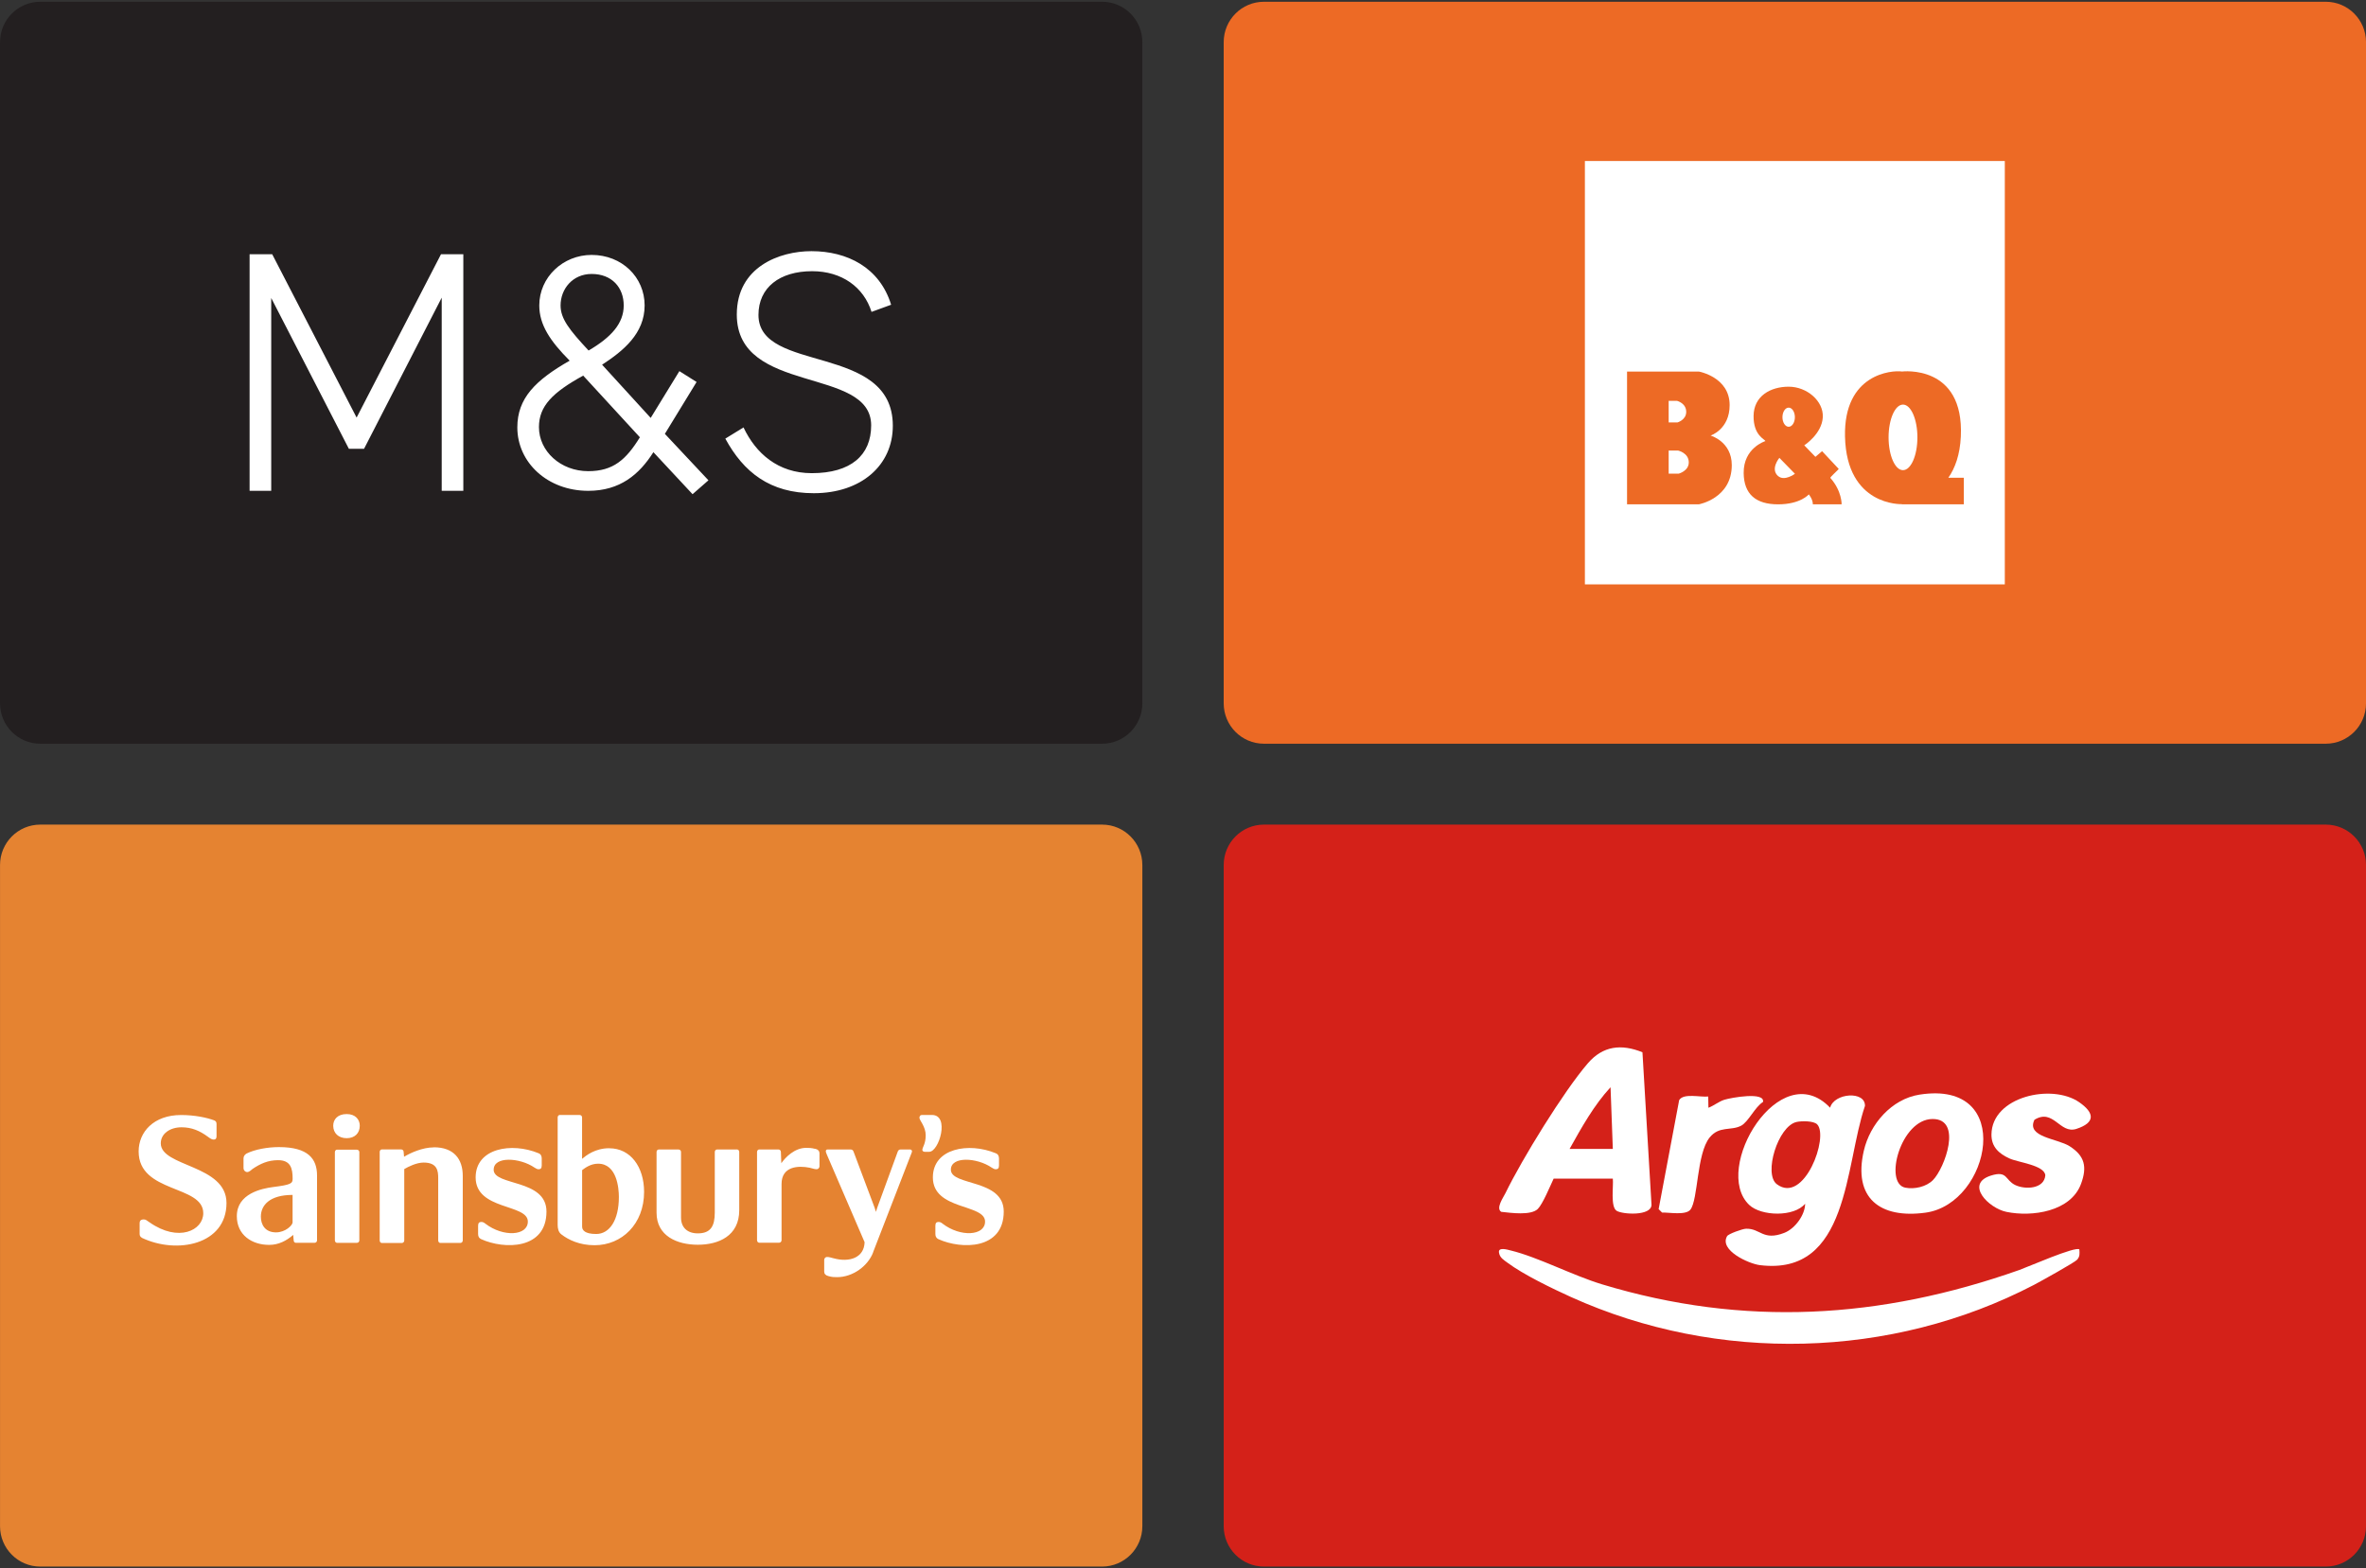 <svg width="537" height="356" viewBox="0 0 537 356" fill="none" xmlns="http://www.w3.org/2000/svg">
<rect x="0" y="0" width="537" height="356" fill="#333333" stroke="none"/>
<g clip-path="url(#clip0_14012_2564)">
<path d="M250.138 0.398H9.142C4.097 0.398 0.006 4.505 0.006 9.57V159.647C0.006 164.712 4.097 168.818 9.142 168.818H250.138C255.183 168.818 259.274 164.712 259.274 159.647V9.57C259.274 4.505 255.183 0.398 250.138 0.398Z" fill="#231F20"/>
<path d="M202.253 69.175L197.809 70.796C196.044 65.178 191.062 61.559 184.326 61.559C176.965 61.559 172.145 65.254 172.145 71.487C172.145 84.871 202.64 77.796 202.64 96.646C202.64 105.644 195.431 111.953 184.702 111.953C174.738 111.953 168.766 107.178 164.623 99.562L168.755 97.024C171.51 102.868 176.567 107.405 184.24 107.405C193.128 107.405 197.723 103.332 197.723 96.559C197.723 83.099 167.227 89.71 167.227 71.4C167.227 60.555 176.955 57.012 184.164 57.012C192.289 57.012 199.649 60.706 202.253 69.164M127.23 69.337C127.23 72.34 129.22 74.879 133.589 79.567C138.722 76.564 141.563 73.41 141.563 69.337C141.563 65.265 138.883 62.186 134.278 62.186C129.984 62.186 127.23 65.578 127.23 69.337ZM132.362 85.26C125.389 89.106 122.323 92.184 122.323 96.948C122.323 102.414 127.23 106.951 133.514 106.951C139.185 106.951 142.101 104.337 145.232 99.26L132.362 85.26ZM157.187 112.179L148.299 102.641C145.082 107.718 140.713 111.412 133.514 111.412C124.238 111.412 117.416 104.953 117.416 97.024C117.416 90.413 121.483 86.329 129.296 81.868C124.851 77.407 122.398 73.712 122.398 69.326C122.398 62.942 127.757 57.865 134.278 57.865C141.175 57.865 146.308 62.942 146.308 69.326C146.308 75.711 141.477 79.632 136.656 82.786L147.686 94.863L154.196 84.245L158.102 86.707L150.903 98.482L160.792 109.025L157.187 112.179ZM105.159 57.714V111.412H100.253V67.566L82.627 101.874H79.183L61.557 67.641V111.412H56.65V57.714H61.783L80.937 94.788L100.091 57.714H105.149H105.159Z" fill="white"/>
<path d="M250.138 187.18H9.142C4.097 187.18 0.006 191.286 0.006 196.351V346.428C0.006 351.493 4.097 355.599 9.142 355.599H250.138C255.183 355.599 259.274 351.493 259.274 346.428V196.351C259.274 191.286 255.183 187.18 250.138 187.18Z" fill="#E58331"/>
<path fill-rule="evenodd" clip-rule="evenodd" d="M211.523 253.089C215.634 253.089 213.127 261.45 210.899 261.45H209.909C209.565 261.45 209.339 261.266 209.339 261.029C209.339 260.413 210.103 259.689 210.103 257.701C210.103 255.714 208.683 254.32 208.683 253.748C208.683 253.467 208.779 253.089 209.296 253.089H211.534H211.523ZM215.817 265.512C215.817 269.249 227.815 267.553 227.815 275.007C227.815 283.692 218.217 283.649 212.998 281.283C212.427 281.002 212.298 280.581 212.298 280.062V278.226C212.298 277.567 212.578 277.373 213.041 277.373C213.374 277.373 213.654 277.524 213.934 277.761C217.969 280.873 223.575 280.538 223.575 277.286C223.575 273.214 211.728 274.769 211.728 267.262C211.728 260.607 219.917 259.235 226.018 261.785C226.588 262.012 226.739 262.487 226.739 263.005V264.561C226.739 265.231 226.448 265.414 225.975 265.414C225.738 265.414 225.362 265.231 225.082 265.036C221.703 262.725 215.817 262.433 215.817 265.501V265.512Z" fill="white"/>
<path fill-rule="evenodd" clip-rule="evenodd" d="M226.121 261.829C226.121 261.829 226.067 261.807 226.035 261.796C226.045 261.796 226.078 261.818 226.121 261.829ZM226.282 261.893C226.282 261.893 226.228 261.872 226.196 261.861L226.282 261.893ZM98.467 260.424C102.997 260.424 105.031 263.082 105.031 266.917V281.565C105.042 281.867 104.805 282.126 104.504 282.137C104.493 282.137 104.482 282.137 104.461 282.137H99.92C99.694 282.137 99.457 281.899 99.457 281.565V267.403C99.457 265.793 99.263 263.892 96.143 263.892C94.539 263.892 92.656 264.832 91.752 265.372V281.575C91.763 281.878 91.526 282.137 91.225 282.148C91.214 282.148 91.193 282.148 91.182 282.148H86.652C86.415 282.148 86.178 281.91 86.178 281.575V261.483C86.178 261.148 86.415 260.91 86.652 260.91H91.042C91.376 260.91 91.612 261.148 91.612 261.483L91.709 262.574C93.119 261.721 95.863 260.446 98.456 260.446L98.467 260.424ZM185.058 260.77C185.671 260.91 185.994 261.299 185.994 261.764V264.745C185.994 265.059 185.714 265.404 185.37 265.404C184.864 265.404 184.38 265.21 183.777 265.069C181.227 264.551 177.386 264.691 177.386 268.764V281.511C177.386 281.813 177.16 282.072 176.858 282.083C176.858 282.083 176.837 282.083 176.826 282.083H172.296C172.059 282.083 171.822 281.845 171.822 281.511V261.494C171.822 261.159 172.059 260.921 172.296 260.921H176.675C176.998 260.921 177.235 261.159 177.235 261.494L177.332 264.043C178.236 262.725 180.345 260.554 182.96 260.554C183.573 260.554 184.143 260.554 185.047 260.792L185.058 260.77Z" fill="white"/>
<path fill-rule="evenodd" clip-rule="evenodd" d="M185.054 260.769L185.269 260.823C185.194 260.801 185.118 260.791 185.054 260.769ZM167.223 260.909C167.546 260.909 167.783 261.147 167.783 261.482V274.704C167.783 280.559 163.08 282.547 158.378 282.547C153.676 282.547 149.016 280.559 149.016 275.277V261.493C149.016 261.158 149.253 260.931 149.49 260.931H154.009C154.332 260.931 154.569 261.169 154.569 261.504V276.378C154.569 278.604 155.978 279.965 158.378 279.965C161.305 279.965 162.23 278.312 162.23 275.244V261.504C162.23 261.169 162.467 260.931 162.704 260.931H167.213L167.223 260.909ZM75.629 255.53C75.629 254.115 76.618 252.883 78.674 252.883H78.695C80.665 252.883 81.654 254.115 81.654 255.53C81.654 257.226 80.525 258.36 78.685 258.36C76.844 258.36 75.629 257.226 75.629 255.53ZM80.998 260.974C81.299 260.974 81.547 261.201 81.558 261.493C81.558 261.504 81.558 261.514 81.558 261.525V281.542C81.558 281.877 81.321 282.114 80.998 282.114H76.479C76.242 282.114 76.005 281.877 76.005 281.542V261.525C76.005 261.201 76.242 260.963 76.479 260.963H80.998V260.974ZM138.288 260.65C143.13 260.65 146.186 264.906 146.186 270.556C146.186 277.837 141.15 282.655 134.941 282.655C131.552 282.655 129.066 281.466 127.42 280.202C126.72 279.684 126.57 278.787 126.57 278.031V253.65C126.57 253.326 126.806 253.089 127.032 253.089H131.541C131.875 253.089 132.111 253.326 132.111 253.65V263.048C133.004 262.303 135.07 260.639 138.277 260.639L138.288 260.65ZM135.318 280.105C138.331 280.105 140.462 276.994 140.462 271.701C140.462 269.724 140.02 264.15 135.748 264.15C134.048 264.15 132.821 265.09 132.122 265.608V278.366C132.122 278.787 132.208 279.209 132.778 279.587C133.241 279.868 133.951 280.105 135.318 280.105ZM36.492 259.527C36.492 264.906 51.406 264.345 51.406 273.073C51.406 282.557 40.161 284.739 32.252 281.002C31.79 280.71 31.693 280.483 31.693 280.051V277.653C31.693 277.221 31.833 276.8 32.64 276.8C33.07 276.8 33.339 277.037 33.953 277.469C40.495 282.05 46.134 279.306 46.134 275.385C46.134 268.925 31.467 270.902 31.467 261.363C31.467 256.977 34.856 253.099 41.108 253.099C44.207 253.099 47.027 253.704 48.63 254.32C49.05 254.514 49.147 254.752 49.147 255.173V257.917C49.147 258.349 49.007 258.673 48.501 258.673C48.071 258.673 47.737 258.436 47.22 258.058C45.348 256.686 43.551 255.886 41.194 255.886C38.569 255.886 36.492 257.345 36.492 259.527ZM63.297 260.38C69.936 260.38 71.959 263.027 71.959 266.851V281.542C71.959 281.844 71.733 282.093 71.432 282.104C71.421 282.104 71.41 282.104 71.4 282.104H67.117C66.88 282.104 66.654 281.877 66.654 281.542L66.546 280.31C65.04 281.628 63.254 282.579 61.091 282.579C57.142 282.579 53.752 280.31 53.752 276.065C53.752 270.912 59.444 269.789 61.941 269.454C66.03 268.936 66.417 268.655 66.417 267.564C66.417 265.252 65.998 263.351 63.114 263.351C60.811 263.351 59.068 264.161 57.325 265.338C57.045 265.533 56.625 266.051 56.066 266.051C55.786 266.051 55.269 265.76 55.269 265.112V262.984C55.269 262.551 55.452 262.13 55.969 261.838C57.852 260.899 60.768 260.38 63.297 260.38ZM66.407 277.48V271.237C61.177 271.237 59.208 273.602 59.208 276.162C59.208 277.956 60.144 279.738 62.64 279.738C64.814 279.738 66.407 278.096 66.407 277.48ZM112.043 265.511C112.043 269.249 124.03 267.553 124.03 275.007C124.03 283.692 114.431 283.648 109.223 281.283C108.642 281.002 108.513 280.581 108.513 280.062V278.226C108.513 277.567 108.804 277.372 109.266 277.372C109.589 277.372 109.88 277.523 110.16 277.761C114.206 280.872 119.801 280.537 119.801 277.286C119.801 273.213 107.954 274.769 107.954 267.261C107.954 260.607 116.132 259.235 122.254 261.784C122.814 262.011 122.954 262.487 122.954 263.005V264.561C122.954 265.23 122.674 265.414 122.211 265.414C121.975 265.414 121.587 265.23 121.318 265.036C117.929 262.724 112.053 262.433 112.053 265.5L112.043 265.511ZM198.171 284.286C196.998 287.343 193.608 289.903 189.982 289.903C189.369 289.903 188.82 289.903 188.002 289.655C187.4 289.514 187.066 289.147 187.066 288.671V285.982C187.066 285.647 187.356 285.323 187.679 285.323C188.196 285.323 188.572 285.463 189.132 285.604C192.844 286.641 196.137 285.463 196.234 281.963L187.669 262.087C187.475 261.612 187.432 261.482 187.432 261.342C187.432 261.061 187.572 260.92 187.851 260.92H192.995C193.415 260.92 193.598 261.061 193.738 261.439L198.526 274.186L198.806 275.082L199.086 274.186L203.745 261.439C203.842 261.115 204.079 260.92 204.412 260.92H206.564C206.801 260.92 206.995 261.115 206.995 261.342C206.995 261.525 206.898 261.666 206.801 261.946L198.149 284.286H198.171Z" fill="white"/>
<path d="M527.868 0.398H286.872C281.827 0.398 277.736 4.505 277.736 9.57V159.647C277.736 164.712 281.827 168.818 286.872 168.818H527.868C532.913 168.818 537.004 164.712 537.004 159.647V9.57C537.004 4.505 532.913 0.398 527.868 0.398Z" fill="#ED6A25"/>
<path d="M455.022 36.549H359.715V132.647H455.022V36.549Z" fill="white"/>
<path d="M388.243 98.869C388.243 98.869 392.569 97.475 392.569 91.956C392.569 85.571 385.575 84.34 385.575 84.34H369.283V114.478H385.575C385.575 114.478 393.053 113.139 393.053 105.577C393.053 100.209 388.243 98.869 388.243 98.869ZM378.731 90.983H380.603C380.603 90.983 382.713 91.48 382.713 93.5C382.713 95.315 380.733 95.888 380.733 95.888H378.731V90.972V90.983ZM381.034 107.511H378.731V102.272H380.872C380.872 102.272 383.294 102.801 383.294 104.962C383.294 106.906 381.023 107.511 381.023 107.511H381.034Z" fill="#ED6A25"/>
<path d="M442.211 108.442C443.728 106.26 444.847 103.246 445.041 99.087C445.816 82.592 431.698 84.331 431.698 84.331C429.373 83.985 418.441 84.86 418.753 99.087C419.108 114.945 431.633 114.437 431.633 114.437V114.47H445.719V108.442H442.2H442.211ZM431.913 106.724C430.105 106.724 428.642 103.386 428.642 99.281C428.642 95.177 430.105 91.839 431.913 91.839C433.721 91.839 435.184 95.177 435.184 99.281C435.184 103.386 433.721 106.724 431.913 106.724Z" fill="#ED6A25"/>
<path d="M415.435 108.484C415.295 108.322 417.447 106.464 417.318 106.432L413.551 102.414L412.034 103.699L409.505 101.085C409.505 101.085 413.519 98.503 413.713 94.69C413.896 91.028 410.108 87.776 405.976 87.776C401.844 87.776 398.045 89.883 398.002 94.409C397.959 98.87 400.553 99.681 400.682 100.123C400.682 100.123 395.678 101.647 395.753 107.404C395.818 112.146 398.476 114.48 403.566 114.48C408.655 114.48 410.538 112.222 410.538 112.222C410.538 112.222 411.464 113.313 411.453 114.48H417.985C417.985 114.48 418.071 111.466 415.424 108.484H415.435ZM405.965 92.529C406.74 92.529 407.375 93.502 407.375 94.701C407.375 95.9 406.74 96.872 405.965 96.872C405.19 96.872 404.555 95.9 404.555 94.701C404.555 93.502 405.19 92.529 405.965 92.529ZM403.576 108.074C401.725 106.475 403.856 103.926 403.856 103.926C403.856 103.926 407.256 107.426 407.386 107.545C407.386 107.545 405.018 109.316 403.576 108.063V108.074Z" fill="#ED6A25"/>
<path d="M527.868 187.18H286.872C281.827 187.18 277.736 191.286 277.736 196.351V346.428C277.736 351.493 281.827 355.599 286.872 355.599H527.868C532.913 355.599 537.004 351.493 537.004 346.428V196.351C537.004 191.286 532.913 187.18 527.868 187.18Z" fill="#D42119"/>
<path d="M471.943 283.613C471.997 284.531 472.093 285.19 471.437 285.946C470.899 286.562 463.022 290.937 461.634 291.661C429.245 308.523 389.839 309.441 356.589 294.426C352.381 292.525 345.763 289.327 342.148 286.627C341.341 286.022 340.415 285.514 340.232 284.391C339.931 282.997 342.083 283.645 342.858 283.84C349.078 285.352 356.911 289.5 363.604 291.531C395.833 301.285 426.802 299.395 458.277 288.29C460.214 287.61 471.125 282.803 471.954 283.613H471.943Z" fill="white"/>
<path d="M352.625 267.536C351.84 269.189 350.161 273.294 349.031 274.417C347.471 275.962 342.908 275.314 340.724 275.076C339.454 274.244 341.187 271.857 341.692 270.82C345.426 263.129 354.885 247.735 360.384 241.362C363.838 237.354 368.024 236.933 372.78 238.856L374.835 273.488C374.781 276.092 368.217 275.67 366.915 274.838C365.473 273.92 366.237 269.189 366.055 267.536H352.625ZM366.055 260.795L365.538 246.796C361.783 250.846 358.953 255.945 356.241 260.795H366.055Z" fill="white"/>
<path d="M391.989 280.597C392.29 280.078 395.465 278.933 396.293 278.912C399.565 278.814 400.113 281.72 404.945 279.862C407.495 278.879 409.712 275.671 409.701 273.23C407.215 276.287 399.737 276.092 397.014 273.51C388.438 265.365 403.998 239.515 415.372 251.441C416.276 248.071 423.399 247.563 423.281 251.042C418.675 264.501 419.73 289.692 399.425 287.175C396.896 286.862 390.138 283.794 391.989 280.597ZM412.424 255.211C411.616 254.401 408.862 254.423 407.743 254.682C403.525 255.643 400.21 266.489 403.277 268.801C409.497 273.489 415.157 257.966 412.424 255.211Z" fill="white"/>
<path d="M435.656 248.474C457.554 245.017 451.797 273.244 437.033 275.264C426.714 276.679 420.537 271.98 423.023 261.21C424.422 255.16 429.307 249.478 435.645 248.474H435.656ZM438.712 267.875C441.37 265.185 445.502 253.972 438.626 254.005C431.384 254.026 427.478 268.62 432.438 269.592C434.515 270.003 437.205 269.398 438.712 267.875Z" fill="white"/>
<path d="M461.753 254.184C459.805 258.137 466.961 258.418 469.727 260.179C473.17 262.372 473.741 264.857 472.331 268.702C470.007 275.043 461.194 276.285 455.394 275.086C451.348 274.255 445.892 268.735 451.886 266.844C455.652 265.656 455.06 267.849 457.341 268.972C459.623 270.096 463.981 269.901 464.217 266.779C464.002 264.478 458.084 263.874 456.093 262.966C453.693 261.875 451.961 260.341 451.993 257.511C452.079 248.912 465.702 245.888 471.911 250.198C475.408 252.628 475.613 254.832 471.276 256.247C467.478 257.489 466.09 251.505 461.742 254.184H461.753Z" fill="white"/>
<path d="M387.708 248.901L387.751 251.451C388.989 250.986 390.108 250.035 391.367 249.636C392.873 249.161 400.664 247.756 400.137 250.144C398.329 251.245 396.79 254.702 395.165 255.534C392.82 256.744 390.194 255.512 388.02 258.213C385.061 261.886 385.438 272.31 383.662 274.578C382.619 275.907 378.885 275.194 377.227 275.237L376.453 274.46L381.112 249.722C382.08 248.08 385.911 249.096 387.698 248.901H387.708Z" fill="white"/>
</g>
<defs>
<clipPath id="clip0_14012_2564">
<rect width="537" height="355.203" fill="white" transform="translate(0 0.398)"/>
</clipPath>
</defs>
</svg>
